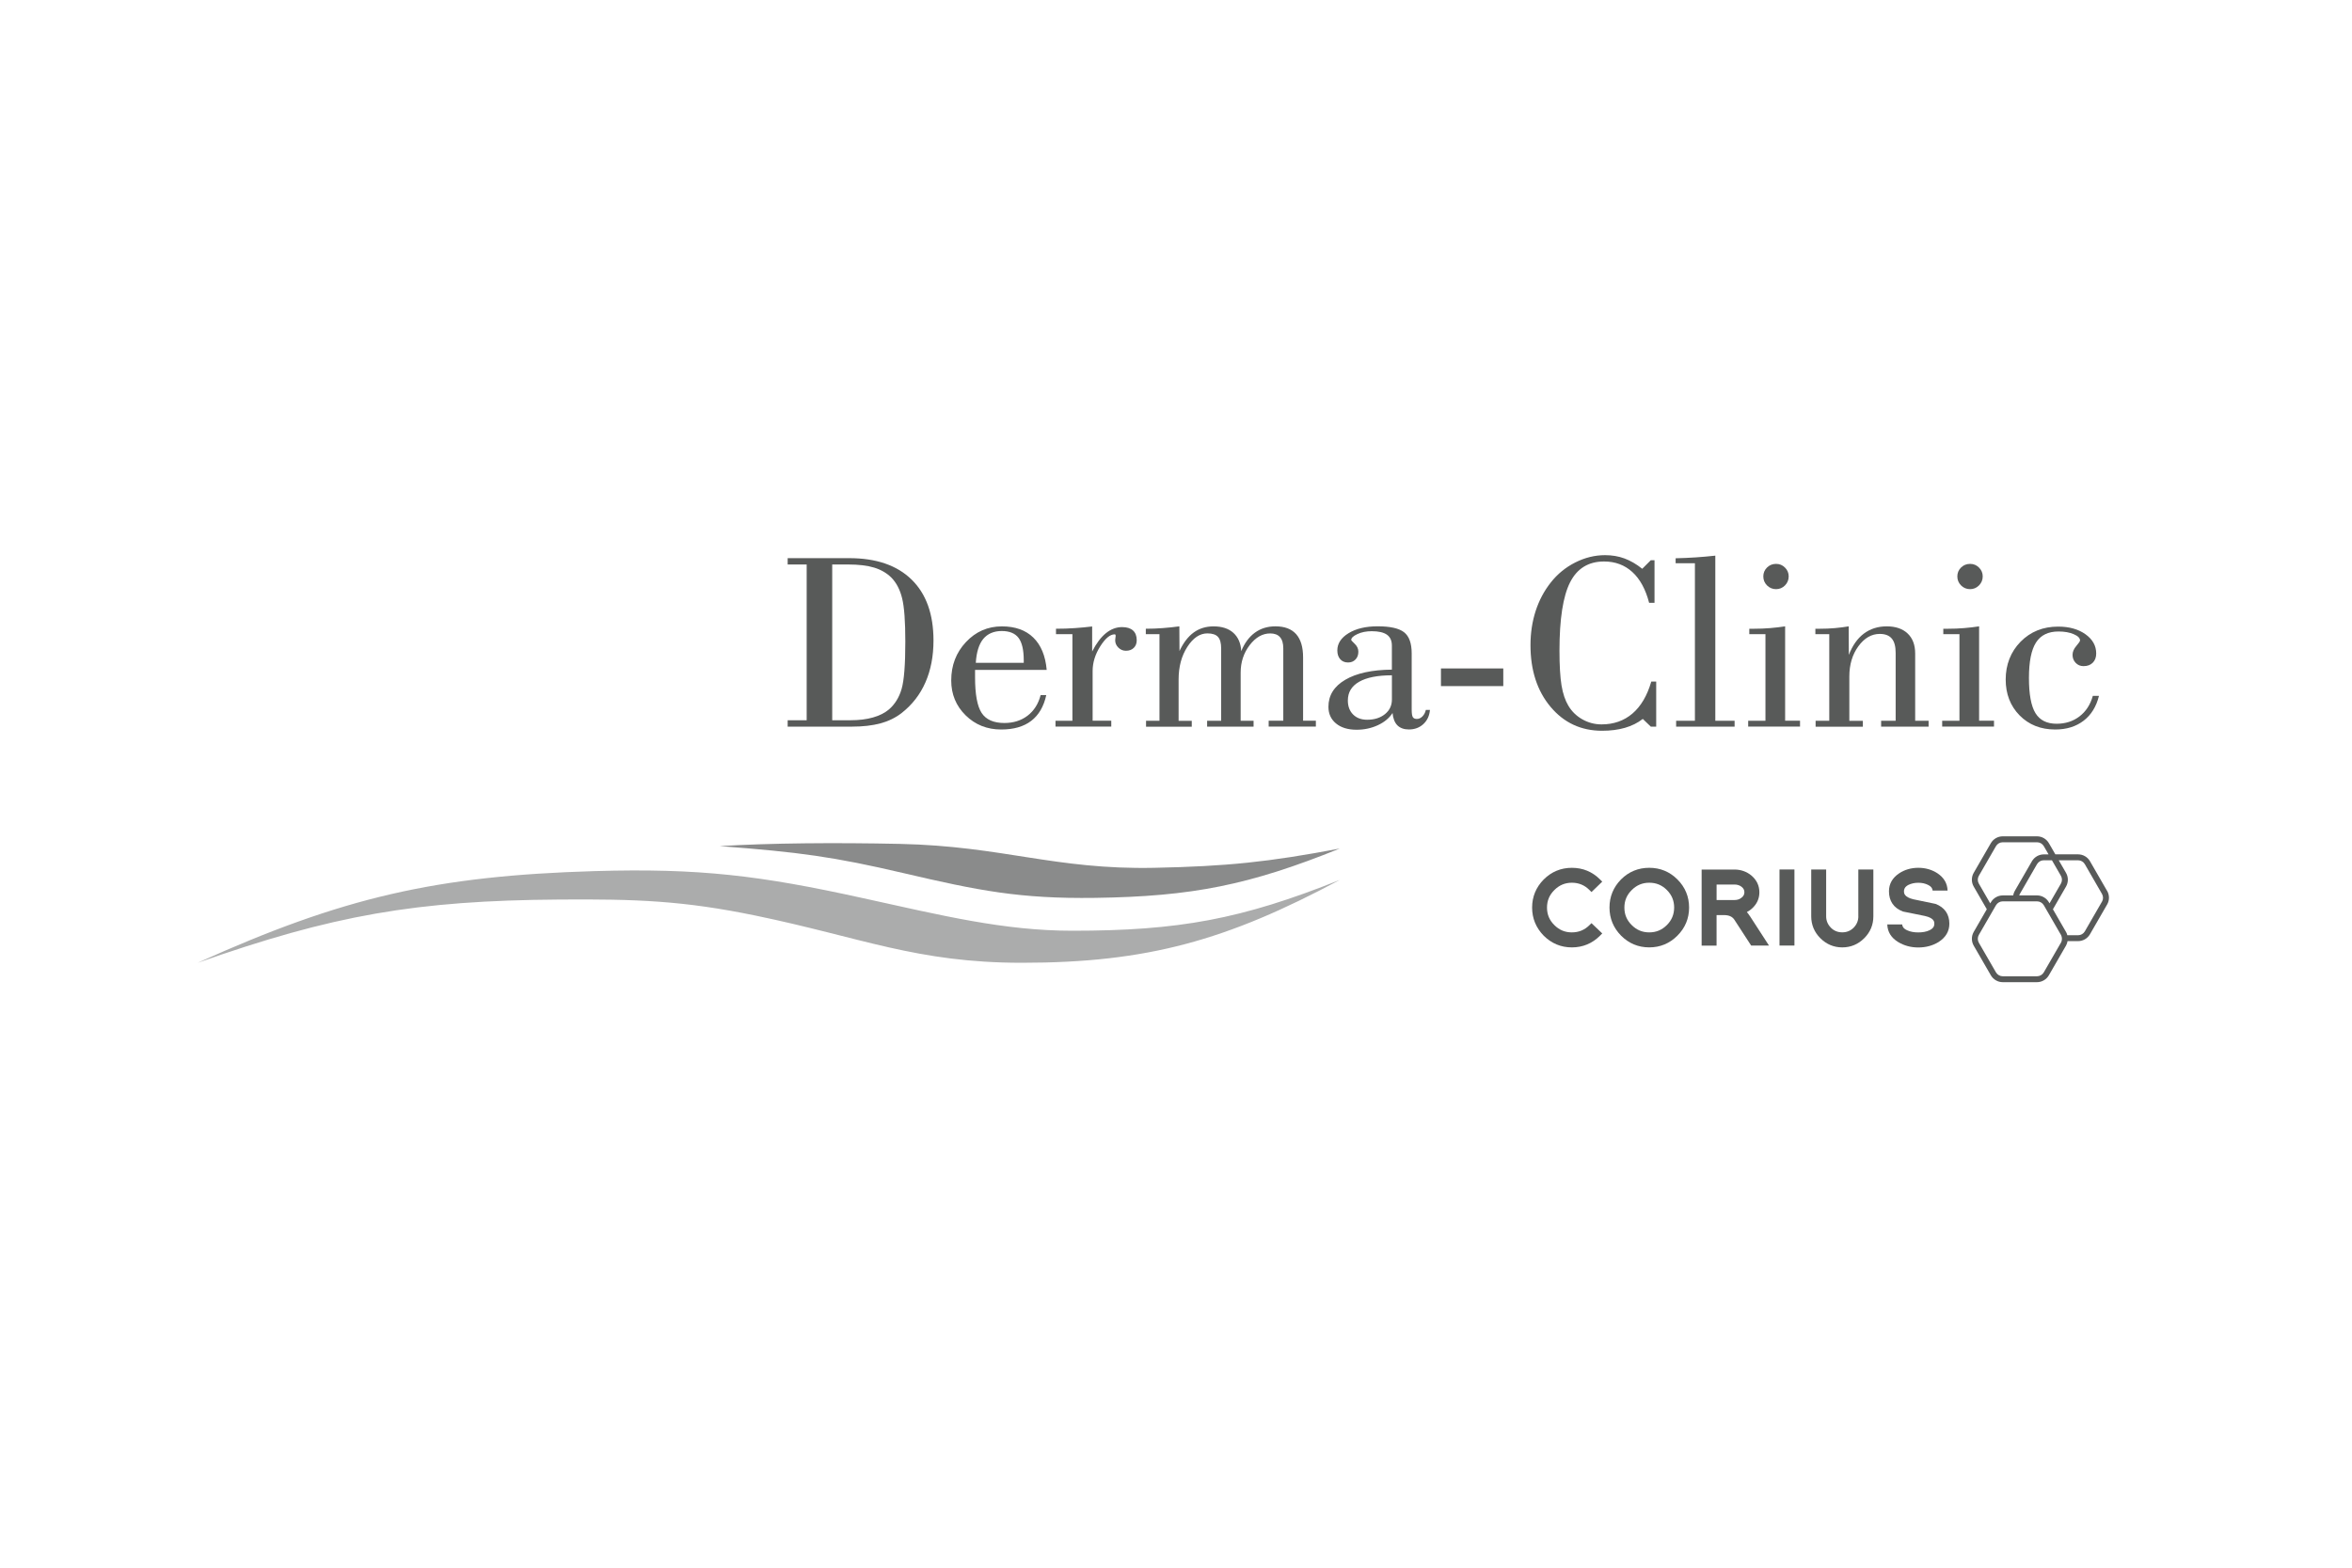 <?xml version="1.0" encoding="UTF-8"?>
<svg id="Ebene_1" data-name="Ebene 1" xmlns="http://www.w3.org/2000/svg" version="1.1" viewBox="0 0 1200 800">
  <defs>
    <style>
      .cls-1 {
        fill: #585a59;
      }

      .cls-1, .cls-2, .cls-3 {
        stroke-width: 0px;
      }

      .cls-2 {
        fill: #abacac;
      }

      .cls-3 {
        fill: #8a8b8b;
      }
    </style>
  </defs>
  <g id="Cosmetic_Meyer-Rogge_Pfade" data-name="Cosmetic Meyer-Rogge Pfade">
    <g>
      <path class="cls-1" d="M411.57,367.54v-79.46h-9.7v-3.25h31.42c13.76,0,24.36,3.65,31.8,10.92,7.45,7.28,11.18,17.65,11.18,31.11,0,7.96-1.36,15.07-4.09,21.31-2.72,6.24-6.78,11.46-12.14,15.67-3.06,2.39-6.66,4.15-10.77,5.28-4.11,1.12-9.01,1.69-14.72,1.69h-32.68v-3.27h9.7ZM424.6,288.08v79.46h9.32c4.35,0,8.17-.46,11.47-1.41,3.3-.93,6-2.3,8.14-4.09,3.06-2.65,5.23-6.14,6.48-10.49,1.26-4.35,1.89-12.38,1.89-24.1,0-10.32-.53-17.7-1.63-22.12-1.08-4.44-2.92-7.96-5.52-10.61-2.34-2.3-5.25-3.99-8.72-5.06-3.47-1.07-7.91-1.6-13.33-1.6h-8.1v.02Z"/>
      <path class="cls-1" d="M497.48,341.86v3.84c0,8.65,1.12,14.69,3.35,18.11,2.24,3.42,6.11,5.14,11.59,5.14,4.64,0,8.58-1.24,11.85-3.73,3.25-2.49,5.49-5.99,6.67-10.51h2.87c-1.27,5.83-3.85,10.22-7.69,13.16-3.85,2.94-8.96,4.4-15.31,4.4-7.19,0-13.24-2.41-18.15-7.24-4.9-4.83-7.34-10.77-7.34-17.8,0-7.71,2.49-14.22,7.5-19.57s11.13-8.02,18.35-8.02c6.78,0,12.13,1.91,16.03,5.71,3.92,3.82,6.19,9.31,6.83,16.51,0,0-36.57,0-36.57,0ZM497.86,338.23h24.46v-1.27c0-5.28-.88-9.1-2.65-11.44-1.77-2.34-4.64-3.51-8.6-3.51s-7.22,1.36-9.43,4.06c-2.18,2.68-3.44,6.74-3.78,12.16Z"/>
      <path class="cls-1" d="M538.52,370.81v-3.01h8.63v-44.2h-8.38v-2.75c3.37,0,6.6-.1,9.7-.33s6.04-.48,8.75-.83v12.78c2.13-4.18,4.47-7.29,7.03-9.36s5.3-3.1,8.24-3.1c2.43,0,4.28.58,5.56,1.72,1.27,1.15,1.91,2.8,1.91,4.99,0,1.62-.5,2.91-1.5,3.89s-2.32,1.48-3.99,1.48c-1.5,0-2.79-.53-3.87-1.6s-1.63-2.32-1.63-3.77c0-.34.03-.76.12-1.22.09-.46.12-.77.12-.89,0-.34-.03-.57-.12-.71-.09-.12-.21-.19-.38-.19-2.34,0-4.8,2.05-7.38,6.14-2.58,4.09-3.87,8.29-3.87,12.59v25.35h9.51v3.01s-28.47,0-28.47,0Z"/>
      <path class="cls-1" d="M584.72,370.81v-3.01h6.85v-44.2h-6.97v-2.75c2.89,0,5.78-.1,8.65-.33,2.87-.21,5.69-.52,8.46-.89l.07,12.59c2-4.27,4.42-7.41,7.28-9.48,2.86-2.06,6.21-3.1,10.1-3.1,4.3,0,7.67,1.1,10.13,3.32,2.44,2.22,3.78,5.31,3.99,9.32,1.7-4.13,4.02-7.28,6.97-9.43s6.43-3.23,10.47-3.23c4.68,0,8.2,1.32,10.58,3.99,2.36,2.67,3.54,6.6,3.54,11.85v32.32h6.52v3.01h-24.08v-3.01h7.46v-36.89c0-2.56-.55-4.47-1.67-5.74-1.1-1.27-2.77-1.91-4.99-1.91-3.96,0-7.46,2-10.51,6s-4.58,8.67-4.58,13.98v24.6h6.59v3.01h-23.7v-3.01h7.16v-36.93c0-2.72-.53-4.68-1.62-5.88-1.08-1.19-2.89-1.79-5.4-1.79-3.87,0-7.29,2.3-10.25,6.9-2.96,4.59-4.44,10.13-4.44,16.62v21.09h6.71v3.01h-23.32v-.02Z"/>
      <path class="cls-1" d="M710.49,363.84c-1.67,2.6-4.16,4.68-7.5,6.23-3.35,1.55-6.95,2.32-10.84,2.32-4.42,0-7.93-1.07-10.51-3.2s-3.87-4.95-3.87-8.5c0-5.83,2.86-10.44,8.58-13.79,5.73-3.37,13.66-5.09,23.79-5.18v-12.26c0-2.51-.84-4.37-2.51-5.56-1.69-1.19-4.27-1.79-7.76-1.79-2.77,0-5.21.48-7.31,1.46-2.12.98-3.16,1.98-3.16,3.01,0,.17.6.84,1.82,2.01s1.82,2.49,1.82,3.99c0,1.62-.48,2.94-1.46,3.96s-2.24,1.53-3.77,1.53c-1.7,0-3.04-.55-4.02-1.67-.98-1.1-1.48-2.6-1.48-4.47,0-3.53,1.91-6.47,5.74-8.81,3.84-2.34,8.77-3.51,14.83-3.51,6.38,0,10.89,1.01,13.48,3.03,2.6,2.03,3.89,5.64,3.89,10.84v28.55c0,2,.19,3.32.58,3.92.38.62,1.07.93,2.05.93,1.07,0,2.01-.43,2.87-1.31s1.43-1.98,1.72-3.29h2.1c-.26,2.98-1.38,5.38-3.35,7.22-1.98,1.82-4.44,2.75-7.38,2.75-2.51,0-4.47-.71-5.88-2.1-1.39-1.41-2.22-3.53-2.48-6.33ZM710.16,344.61c-7.28,0-12.85,1.1-16.7,3.29s-5.78,5.37-5.78,9.55c0,2.98.89,5.37,2.68,7.16s4.18,2.68,7.16,2.68c3.7,0,6.74-.96,9.1-2.87,2.36-1.91,3.54-4.4,3.54-7.48v-12.32h0Z"/>
      <path class="cls-1" d="M735.18,350.12v-9.01h31.8v9.01h-31.8Z"/>
      <path class="cls-1" d="M842.51,347.81h2.49v23h-2.75l-4.09-3.94c-2.6,2.03-5.64,3.54-9.1,4.54-3.47,1-7.36,1.5-11.66,1.5-10.73,0-19.5-4.08-26.32-12.23s-10.22-18.64-10.22-31.46c0-6.17.88-11.97,2.61-17.37,1.75-5.4,4.32-10.27,7.72-14.57,3.41-4.35,7.59-7.76,12.52-10.25,4.94-2.49,10.01-3.73,15.2-3.73,3.53,0,6.83.55,9.87,1.67,3.04,1.12,6.09,2.87,9.1,5.28l4.35-4.35h1.91v21.72h-2.75c-1.79-6.9-4.64-12.14-8.57-15.72-3.92-3.58-8.74-5.37-14.43-5.37-7.96,0-13.74,3.56-17.34,10.66-3.59,7.1-5.4,18.73-5.4,34.85,0,7.62.36,13.54,1.05,17.75.71,4.21,1.87,7.65,3.49,10.34,1.75,2.94,4.13,5.26,7.16,6.97,3.03,1.7,6.28,2.56,9.77,2.56,6.21,0,11.47-1.86,15.77-5.54,4.32-3.7,7.52-9.13,9.6-16.31Z"/>
      <path class="cls-1" d="M855.17,370.81v-3.01h9.58v-80.36h-9.84v-2.55c3.46-.09,6.86-.22,10.22-.45s6.71-.52,10.03-.89v84.25h9.84v3.01h-29.82Z"/>
      <path class="cls-1" d="M891.93,370.81v-3.01h8.81v-44.2h-8.24v-2.75h2.49c2.75,0,5.47-.1,8.15-.33s5.23-.52,7.64-.89v48.16h7.6v3.01h-26.45v.02ZM899.65,294.15c0-1.79.64-3.3,1.89-4.54,1.27-1.24,2.8-1.86,4.61-1.86s3.29.62,4.56,1.89c1.27,1.26,1.89,2.75,1.89,4.51s-.64,3.32-1.89,4.59-2.79,1.91-4.56,1.91-3.35-.64-4.61-1.91c-1.26-1.27-1.89-2.8-1.89-4.59Z"/>
      <path class="cls-1" d="M926.33,370.81v-3.01h6.97v-44.2h-7.09v-2.75h2.36c2.65,0,5.19-.1,7.67-.33s4.8-.52,6.97-.89l.07,14.57c1.87-4.82,4.44-8.45,7.69-10.89,3.27-2.44,7.16-3.68,11.66-3.68s8.1,1.22,10.66,3.65c2.56,2.43,3.84,5.83,3.84,10.22v34.3h6.85v3.01h-24.22v-3.01h7.41v-34.66c0-3.29-.65-5.71-1.98-7.28-1.32-1.58-3.37-2.37-6.14-2.37-4.21,0-7.86,2.12-10.92,6.33-3.06,4.21-4.59,9.34-4.59,15.39v22.62h6.9v3.01h-24.1v-.02Z"/>
      <path class="cls-1" d="M990.91,370.81v-3.01h8.81v-44.2h-8.24v-2.75h2.49c2.75,0,5.45-.1,8.14-.33s5.23-.52,7.64-.89v48.16h7.6v3.01h-26.44v.02ZM998.64,294.15c0-1.79.64-3.3,1.89-4.54,1.27-1.24,2.8-1.86,4.61-1.86s3.29.62,4.56,1.89c1.27,1.26,1.89,2.75,1.89,4.51s-.64,3.32-1.89,4.59c-1.27,1.27-2.79,1.91-4.56,1.91s-3.35-.64-4.61-1.91-1.89-2.8-1.89-4.59Z"/>
      <path class="cls-1" d="M1067.78,355.09h3.13c-1.36,5.49-3.97,9.74-7.86,12.71s-8.7,4.47-14.5,4.47c-7.36,0-13.42-2.41-18.15-7.21-4.73-4.82-7.09-10.92-7.09-18.34s2.53-14.12,7.6-19.25c5.07-5.14,11.46-7.71,19.16-7.71,5.66,0,10.32,1.31,13.97,3.92s5.45,5.88,5.45,9.8c0,1.96-.58,3.53-1.75,4.7s-2.73,1.75-4.7,1.75c-1.62,0-2.96-.55-4.02-1.67-1.07-1.1-1.6-2.48-1.6-4.09,0-1.53.64-3.04,1.91-4.52s1.91-2.43,1.91-2.8c0-1.24-1.07-2.3-3.2-3.22s-4.73-1.38-7.79-1.38c-5.25,0-9.06,1.87-11.47,5.62-2.41,3.75-3.61,9.77-3.61,18.08s1.1,14.33,3.32,17.96c2.22,3.61,5.81,5.42,10.78,5.42,4.51,0,8.39-1.24,11.66-3.73,3.3-2.51,5.57-6,6.85-10.53Z"/>
    </g>
  </g>
  <g id="Schwung">
    <g id="Schwung_grün" data-name="Schwung grün">
      <path class="cls-2" d="M100.87,491.31c73.87-33.39,121.5-44.39,202.55-46.78,53.42-1.58,84.61,2.29,136.38,13.69,41.21,9.06,72.36,16.74,107.38,16.74,54.18,0,86.12-5.83,136.4-25.94-57.64,30.86-98.3,42.29-162.23,42.29-53.72,0-81.85-12.9-135.62-24.03-37.19-7.69-61.15-8.53-100.47-8.24-73,.52-115.53,7.96-184.38,32.27"/>
      <path class="cls-3" d="M367.1,431.78c25.95-1.58,58.89-1.84,91.97-1.14,52.7,1.14,78.98,13.24,129.83,12.21,37.12-.76,58.2-2.94,94.67-9.84-46.08,18.61-75.22,24.48-124.89,25.18-38.42.53-59.65-3.73-97.73-12.64-35.57-8.31-52.94-10.7-93.84-13.78"/>
    </g>
  </g>
  <g id="CORIUS">
    <g>
      <g id="CORIUS-2" data-name="CORIUS">
        <path class="cls-1" d="M810.88,472.17c-2.49,2.44-5.42,3.63-8.93,3.63s-6.42-1.22-8.91-3.72c-2.53-2.49-3.75-5.42-3.75-8.94s1.22-6.45,3.77-8.96c2.49-2.49,5.42-3.72,8.91-3.72s6.45,1.2,8.91,3.66l1.1,1.1,5.49-5.31-1.14-1.14c-3.92-3.92-8.75-5.92-14.36-5.92s-10.41,2.01-14.38,5.97c-3.92,3.99-5.9,8.81-5.9,14.31s1.98,10.32,5.92,14.36c3.99,3.96,8.82,5.97,14.36,5.97s10.41-2.01,14.36-5.97l1.15-1.15-5.5-5.25-1.1,1.07Z"/>
        <path class="cls-1" d="M855.81,448.76c-3.92-3.92-8.75-5.92-14.36-5.92s-10.44,2-14.38,5.92c-3.92,3.99-5.9,8.82-5.9,14.36s2,10.37,5.92,14.36c3.96,3.96,8.79,5.97,14.36,5.97s10.41-2.01,14.36-5.97c3.96-3.96,5.97-8.79,5.97-14.36s-2.01-10.41-5.97-14.36ZM850.42,472.08c-2.49,2.49-5.44,3.72-8.96,3.72h-.03c-3.49,0-6.42-1.22-8.91-3.72-2.53-2.49-3.75-5.42-3.75-8.94s1.22-6.45,3.77-8.96c2.49-2.49,5.42-3.72,8.91-3.72h.03c3.53,0,6.47,1.22,8.96,3.72,2.49,2.49,3.72,5.42,3.72,8.96-.02,3.51-1.22,6.43-3.73,8.94Z"/>
        <path class="cls-1" d="M892.86,467.59c-.57-.86-1.1-1.58-1.6-2.17,1.44-.74,2.68-1.72,3.7-2.92,1.79-2.03,2.68-4.44,2.68-7.16,0-3.32-1.32-6.17-3.99-8.5-2.49-2.06-5.44-3.11-8.75-3.11h-16.72v38.82h7.62v-15.58h3.75c2.55,0,4.28.77,5.33,2.37l8.57,13.19h9.1l-9.68-14.95ZM888.44,458.17c-.95.76-2.1,1.12-3.53,1.12h-9.1v-7.91h9.1c1.41,0,2.58.36,3.58,1.1,1.03.79,1.51,1.7,1.51,2.86-.02,1.15-.48,2.05-1.57,2.84Z"/>
        <rect class="cls-1" x="907.91" y="443.7" width="7.62" height="38.82"/>
        <path class="cls-1" d="M948.14,467.59c0,2.24-.79,4.15-2.39,5.8-1.6,1.6-3.51,2.39-5.8,2.39s-4.25-.77-5.83-2.37c-1.62-1.67-2.41-3.58-2.41-5.81v-23.89h-7.62v23.89c0,4.32,1.57,8.08,4.64,11.16,3.11,3.11,6.88,4.7,11.21,4.7s8.1-1.58,11.21-4.7h0c3.08-3.08,4.64-6.83,4.64-11.16v-23.89h-7.67v23.89Z"/>
        <path class="cls-1" d="M988.59,445.7c-2.87-1.89-6.17-2.86-9.84-2.86s-7.02.96-9.86,2.87c-3.41,2.3-5.13,5.37-5.13,9.12,0,4.99,2.44,8.55,7.09,10.3l.24.07c1.84.38,3.68.74,5.56,1.12,1.86.38,3.72.74,5.5,1.12,4.76,1.08,4.76,3.13,4.76,3.9,0,1.05-.29,2.37-2.55,3.41-1.51.71-3.41,1.07-5.64,1.07s-4.09-.36-5.66-1.08c-2.01-.89-2.48-2.03-2.56-2.99h-7.6c.12,3.75,1.96,6.78,5.52,8.96,3.03,1.84,6.48,2.79,10.3,2.79s7.26-.91,10.25-2.72l.03-.02c3.7-2.34,5.57-5.5,5.57-9.39,0-4.85-2.43-8.34-7.03-10.1l-11.35-2.36c-4.78-1.14-4.78-3.25-4.78-4.06,0-.88.24-2.18,2.2-3.25.74-.36,1.53-.64,2.37-.83.83-.19,1.75-.29,2.75-.29,1.91,0,3.61.38,5.09,1.15,1.41.72,2.1,1.6,2.22,2.84h7.62c-.12-3.63-1.82-6.57-5.09-8.77Z"/>
      </g>
      <path id="Hexagone" class="cls-1" d="M1075.06,454.64l-8.75-15.17c-1.24-2.15-3.56-3.49-6.05-3.49h-11.61l-3.3-5.71c-1.24-2.15-3.56-3.49-6.05-3.49h-17.51c-2.49,0-4.8,1.34-6.05,3.49l-8.75,15.15c-1.24,2.15-1.24,4.83,0,6.98l6.69,11.59-6.67,11.56c-1.26,2.17-1.26,4.87,0,7.03l8.72,15.1c1.26,2.17,3.59,3.53,6.09,3.53h17.44c2.51,0,4.83-1.34,6.09-3.53l8.72-15.1c.41-.71.67-1.5.81-2.32h5.37c2.49,0,4.8-1.34,6.05-3.49l8.75-15.17c1.27-2.13,1.27-4.82.03-6.97ZM1051.49,450.91l-5.81,10.08-.31-.53c-1.26-2.17-3.59-3.53-6.09-3.53h-9.05c.02-.07.03-.14.05-.19s.03-.1.05-.14c.07-.15.14-.31.22-.45l8.75-15.17c.71-1.22,2.03-1.98,3.44-1.98h4.16l4.58,7.93c.71,1.22.71,2.75,0,3.97ZM1015.42,460.99l-5.81-10.08c-.71-1.22-.71-2.75,0-3.97l8.75-15.15c.71-1.22,2.03-1.98,3.44-1.98h17.51c1.41,0,2.73.76,3.44,1.98l2.43,4.21h-2.43c-2.49,0-4.8,1.34-6.05,3.49l-8.75,15.15c-.15.26-.28.53-.38.81-.02.05-.05.1-.07.17-.1.28-.19.55-.26.83-.02.05-.02.1-.03.15-.02.12-.05.22-.07.34h-5.31c-2.51,0-4.83,1.34-6.09,3.53l-.31.52ZM1051.48,481.09l-8.72,15.1c-.72,1.24-2.05,2.01-3.49,2.01h-17.44c-1.43,0-2.77-.77-3.49-2.01l-8.72-15.1c-.72-1.24-.72-2.79,0-4.02l8.72-15.1c.72-1.24,2.05-2.01,3.49-2.01h17.46c1.43,0,2.77.77,3.49,2.01l1.17,2.03h0l7.55,13.07c.07.12.14.26.19.4.17.41.28.88.31,1.39.03.81-.14,1.58-.52,2.24ZM1072.44,460.11l-8.75,15.17c-.71,1.22-2.03,1.98-3.44,1.98h-5.49s-.02-.07-.03-.1c-.05-.19-.12-.36-.17-.55-.03-.09-.07-.19-.1-.28-.1-.26-.22-.5-.36-.74,0-.02-.02-.02-.02-.03l-6.67-11.56,6.69-11.59c1.24-2.15,1.24-4.83,0-6.98l-3.72-6.43h9.86c1.41,0,2.73.76,3.44,1.98l8.75,15.17c.72,1.24.72,2.75.02,3.97Z"/>
    </g>
  </g>
</svg>